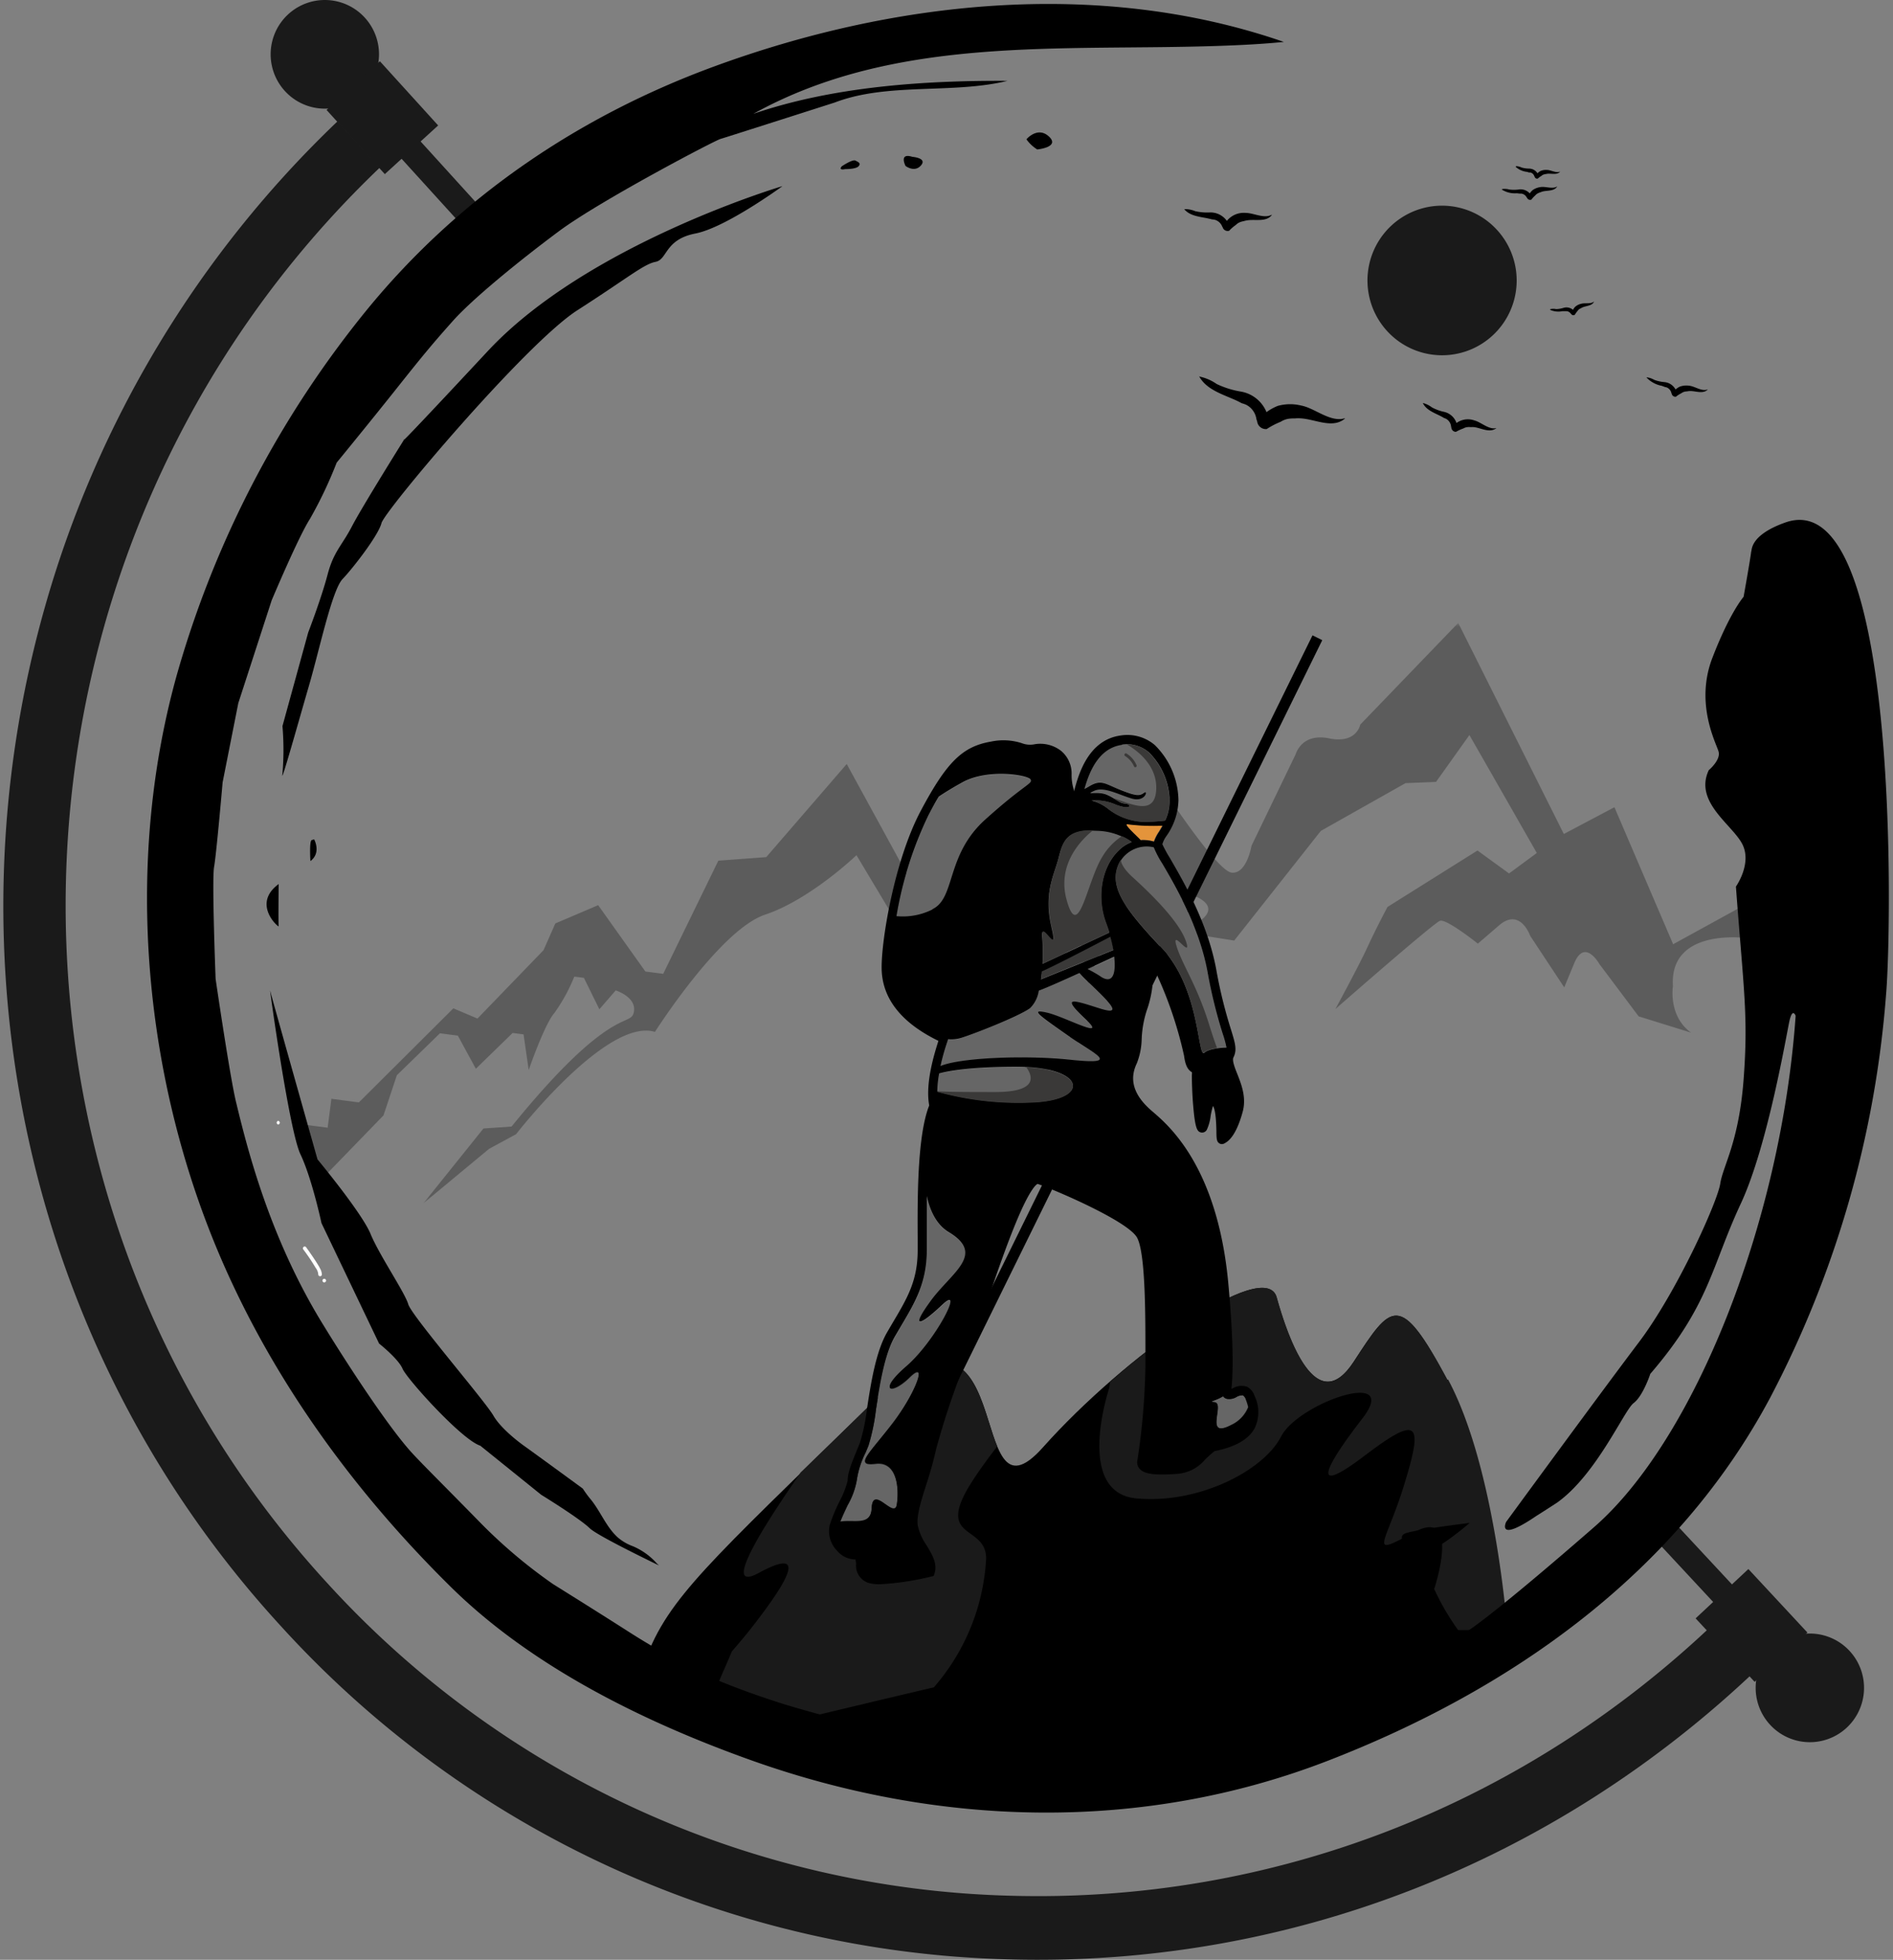 <svg width="346" height="358" fill="none" xmlns="http://www.w3.org/2000/svg"><rect width="100%" height="100%" fill="#808080" stroke="none"/><g opacity=".28"><mask id="a" style="mask-type:luminance" maskUnits="userSpaceOnUse" x="55" y="113" width="265" height="107"><path d="M319.608 113.812H55.266v105.949h264.342V113.812Z" fill="#fff"/></mask><g mask="url(#a)"><path d="m171.253 180.629 10.537-10.523 7.257 8.995 8.415-7.333 1.537 8.824c.183-5.805 10.538-20.874 10.538-20.874l3.866 8.555s1.61-6.502 5.72-4.241c4.11 2.261-.402 4.559-.402 4.559a66.194 66.194 0 0 0-11.758 9.581c-5.11 5.475-13.416 13.212-13.416 13.212l-3.012-.391-15.453 19.114 43.748-39.365 6.757 1.075 15.831-20.031 15.477-8.726 5.586-.233 6.098-8.555 12.318 21.547-5.073 3.74-5.769-4.192-16.453 10.315s-2.012 3.764-3.659 7.333c-1.646 3.568-5.866 11.317-5.866 11.317s17.916-15.693 19.111-16.12c1.196-.428 6.928 4.167 6.928 4.167l3.878-3.336c3.867-3.325 5.684 1.894 5.684 1.894l6.232 9.435 1.854-4.485c1.927-4.534 4.574.22 4.574.22l7.171 9.557 9.574 2.97c-4.208-3.043-3.305-8.482-3.305-8.482-.708-10.828 13.574-8.775 13.574-8.775l.22-6.441-13.758 7.553-10.732-25.03-9.245 4.889-19.307-38.559-17.904 18.577s-.646 3.556-5.684 2.517c-5.037-1.038-6.098 2.848-6.098 2.848l-8.098 16.78s-.878 5.243-3.659 4.889c-2.781-.355-12.708-15.644-12.708-15.644l-4.623 3.239a21.844 21.844 0 0 0-6.818 8.311l-15.757 13.859-2.439-3.19-9.026 8.237-18.953-34.648-14.709 17.013-8.757.647-10.074 20.667-3.256-.415-8.635-12.124-7.83 3.336-2.159 4.889-12.074 12.49-4.403-1.87-17.27 17.184-5.025-.66-.683 5.28-4.622-.599 3.659 9.863 11.171-11.513 2.44-7.333 7.878-7.663 3.27.428 3.292 6.05 6.72-6.539 2 .257.94 6.514s2.866-8.323 4.671-10.389a31.417 31.417 0 0 0 3.659-6.673l1.756.22 2.829 5.745 2.988-3.447s3.916 1.222 3.306 4.009c-.61 2.786-4.135-1.565-22.344 20.862l-5.135.354-10.976 13.664 12-9.948 4.94-2.677s16.551-21.363 25.381-18.687c0 0 11.855-18.65 20.124-21.412 8.269-2.762 16.709-10.865 16.709-10.865l14.635 24.443" fill="#000"/></g></g><path d="M275.331 297.795s-2.11-29.503-10.819-45.757c-8.708-16.255-10.208-13.847-17.074-3.312-6.867 10.534-12.014-4.217-14.112-11.733-2.097-7.516-27.941 10.828-42.687 27.388-14.745 16.561-3.72-35.014-32.198-7.113-28.478 27.902-36.333 34.624-40.455 45.929-1.854 5.084 3.586 3.972 6.562 4.094 10.074.416 9.403 3.581 9.403 3.581s46.029 13.334 52.115 12.222c6.086-1.112 45.516-1.662 56.432-8.971 7.489-5.023 32.857-16.316 32.857-16.316" fill="#000"/><path d="M180.241 284.838c.158-6.477-9.464-3.312-2.695-13.994 1.366-2.175 3.024-4.399 4.72-6.624-3.379-8.09-4.452-25.983-23.856-6.966-4.098 4.009-8.184 7.956-12.111 11.769-.147.428-16.673 23.221-7.66 18.333 9.013-4.889 5.708 1.063-1.353 10.095-1.062 1.356-2.281 2.786-3.525 4.228a226.563 226.563 0 0 1-1.805 4.192c-4.062 9.264 1.354 11.293 1.354 11.293s21.868-5.292 37.381-8.934a38.965 38.965 0 0 0 9.55-23.429M264.553 252.041c-8.709-16.255-10.209-13.847-17.075-3.312-6.867 10.535-12.014-4.217-14.111-11.733-1.598-5.708-16.843 3.471-30.491 15.46 0 .355-.086.721-.122 1.088 0 0-6.452 19.114 4.964 20.178 11.416 1.063 23.27-5.121 26.429-11.293 3.159-6.172 22.088-12.649 14.868-3.312-7.221 9.337-9.465 14.299.451 6.771 9.915-7.529 10.672-6.013 7.208 5.267-3.464 11.281-6.903 13.444 1.805 8.739 8.708-4.706 3.659 10.376 3.659 10.376a44.693 44.693 0 0 0 4.378 7.504h8.989s-2.11-29.503-10.818-45.758" fill="#1A1A1A"/><path d="M227.18 254.872a2.049 2.049 0 0 0-1.22.305 2.514 2.514 0 0 1-1.756.33 1.144 1.144 0 0 1-.683-.476c-1.366.88-2.915.977-1.561 1.1 2.012.183-2.098 6.941 3.22 4.082a6.106 6.106 0 0 0 2.939-3.178 9.12 9.12 0 0 0-.427-1.369 1.49 1.49 0 0 0-.549-.794" fill="#666"/><path d="m239.897 116.061-72.866 148.064 1.783.881 72.866-148.064-1.783-.881Z" fill="#000"/><path d="M173.434 225.193c-2.244-1.344-3.427-3.862-4.025-6.599v9.814c0 5.988-2.098 9.533-4.757 14.006l-1.085 1.845c-1.878 3.251-2.756 8.824-3.464 13.297a36.79 36.79 0 0 1-1.366 6.6l-.512 1.222a16.68 16.68 0 0 0-1.622 5.096 13.88 13.88 0 0 1-1.659 4.51c-.5 1.063-1.012 2.139-1.366 3.08 2.513-.428 5.598.855 5.745-2.444.195-4.461 4.159 2.102 4.598-.685.439-2.786.146-7.981-3.867-7.492-4.012.489-1.219-1.821 3.086-7.333 4.305-5.512 6.549-11.806 3.171-8.481-3.378 3.324-5.964 2.652-.634-1.956 5.33-4.607 10.757-15.179 6.549-11.219-4.207 3.96-5.866 4.412-2.049-.782 3.818-5.195 10.013-8.421 3.269-12.491" fill="#666"/><path d="M208.444 153.442a6.84 6.84 0 0 1 2.439.269c.23-.651.546-1.267.94-1.834.207-.342.426-.696.634-1.087a38.066 38.066 0 0 1-6.233-.233c-1.219-.329 1.22 1.822 2.245 2.885" fill="#E4943B"/><path d="M220.089 192.245a8.376 8.376 0 0 1 4.061-.928 19.459 19.459 0 0 0-.695-2.567 88.405 88.405 0 0 1-2.744-11.219c-1.537-8.335-5.915-15.815-8.269-19.824a16.792 16.792 0 0 1-1.574-2.994 5.665 5.665 0 0 0-6.269 2.799c-2.158 4.216.805 8.335 7.769 15.68 6.965 7.345 6.526 20.056 7.721 19.053Z" fill="#666"/><path d="M202.965 171.023c-2.256 1.223-9.635 5.048-12.513 6.331 0 .514-.098 1.015-.171 1.503 3.452-1.417 10.77-4.363 13.245-5.353a26.155 26.155 0 0 0-.561-2.444" fill="#3A3938"/><path d="M180.089 149.784c7.318-6.576 8.769-6.539 8.245-7.333-.525-.795-7.806-2.017-12.452.55-2.013 1.112-3.379 1.979-4.306 2.603-.585.99-1.219 2.077-1.841 3.312a68.116 68.116 0 0 0-5.891 18.528 11.91 11.91 0 0 0 6.574-1.222c4.28-2.054 2.378-9.778 9.671-16.39M190.567 175.909l12.197-5.707a31.19 31.19 0 0 0-.549-1.613c-1.732-4.522-1.037-10.181 2.342-13.444a6.568 6.568 0 0 1 2.329-1.491 11.704 11.704 0 0 0-6.549-2.078c-5.537-.33-6.098 2.164-6.855 5.109-.756 2.945-2.744 6.428-1.28 12.454 1.463 6.025-2.025-1.662-1.696 1.882.137 1.626.157 3.26.061 4.888ZM204.774 144.23c2.806 1.1 3.501 1.149 4.306.514.805-.636.292 1.809-2.257 1.051s-5.073-2.261-6.89-1.393c-1.818.867.585 0 2.353.708 1.769.709 2.196 1.54 3.367 1.614 1.17.073 1.317 1.32-1.683.22a9.073 9.073 0 0 0-4.452-.77 8.17 8.17 0 0 1 3.061 1.601 11.256 11.256 0 0 0 7.501 2.346 28.087 28.087 0 0 0 2.854-.195 8.299 8.299 0 0 0 .805-3.593 12.772 12.772 0 0 0-3.732-8.824 6.087 6.087 0 0 0-4.989-1.467c-4.463.611-6.098 5.28-6.854 8.054.232-.11.525-.269.89-.489 2.196-1.32 2.891-.44 5.696.672M185.956 194.942c-8.659 0-12.684.782-14.294 1.222a20.194 20.194 0 0 0-.342 3.3 55.63 55.63 0 0 0 17.868 1.931c10.33-.623 9.013-6.465-3.232-6.465M198.805 177.133c.707.366 1.524.831 2.439 1.393 2.305 1.466 2.817-.709 2.439-3.667l-4.878 2.261M198.695 179.248a21.244 21.244 0 0 1-1.427-1.467c-2.903 1.32-5.879 2.652-7.428 3.227a5.762 5.762 0 0 1-1.585 3.202c-2.171 1.54-10.379 4.742-12.55 5.402a5.968 5.968 0 0 1-2.44.256c0 .135-.097.318-.17.538-.281.929-.793 2.53-1.22 4.363 3.598-1.527 15.404-2.016 23.697-1.149 9.489.99 4.72-.88-.524-4.509-5.244-3.63-7.001-4.889-3.659-4.082 3.342.806 11.33 5.218 6.964 1.136s-2.524-3.593 2.305-2.016c4.83 1.576 2.44-.77-1.939-4.889" fill="#666"/><path d="M227.823 253.287a3.131 3.131 0 0 0-2.513.33l-.219.098a.338.338 0 0 0 0-.11c.158-1.736.585-6.38-.574-19.066-1.963-21.461-10.976-29.014-13.867-31.495-3.403-2.872-4.342-5.769-2.854-8.824.551-1.407.849-2.901.878-4.412a19.296 19.296 0 0 1 1.122-5.793 19.91 19.91 0 0 0 .964-6.404v-1.002a72.415 72.415 0 0 1 5.659 16.242c.268 2.017.781 2.554 1.342 2.97h.085c.031.19.031.384 0 .574 0 1.088.061 3.532.244 5.573.354 4.278.756 4.694 1.366 4.889a.972.972 0 0 0 1.134-.501c.35-.775.58-1.6.683-2.444.099-.638.246-1.267.439-1.882.525.782.598 3.47.622 4.534 0 1.54.061 2.016.574 2.322a.88.88 0 0 0 .853 0c.513-.269 2.074-1.039 3.366-5.757.732-2.639-.231-5.059-1-7.002-.487-1.223-.951-2.445-.67-2.983.683-1.368.304-2.578-.44-5.01a85.379 85.379 0 0 1-2.707-11c-1.586-8.628-6.098-16.267-8.464-20.373a23.798 23.798 0 0 1-1.391-2.542 4.994 4.994 0 0 1 .781-1.552 11.778 11.778 0 0 0 2.159-6.466 14.466 14.466 0 0 0-4.318-10.095 7.73 7.73 0 0 0-6.257-1.747c-5.964.819-7.708 7.235-8.452 9.973.006.081.006.163 0 .244a9.013 9.013 0 0 1-.5-3.178 5.37 5.37 0 0 0-1.951-4.253 6.195 6.195 0 0 0-4.964-1.161c-.73.122-1.48.046-2.171-.22a10.958 10.958 0 0 0-5.647-.293c-5.22.892-8.098 3.727-12.855 12.674-4.756 8.946-7.208 23.551-7.135 28.769.074 5.463 3.574 9.912 10.379 13.224-.719 2.261-2.439 7.712-1.683 11.794-2.207 5.536-2.146 17.196-2.11 24.198v2.274c0 5.524-1.89 8.726-4.512 13.138-.354.599-.72 1.222-1.086 1.858-2.049 3.532-2.951 9.276-3.659 13.895a35.743 35.743 0 0 1-1.28 6.221c-.171.44-.342.856-.5 1.222-1.098 2.677-1.757 4.29-1.757 5.732a17.123 17.123 0 0 1-1.487 3.789 30.526 30.526 0 0 0-1.806 4.363 5.125 5.125 0 0 0 1.342 4.644c.409.496.921.896 1.5 1.173.58.276 1.212.422 1.854.428.087.29.132.59.134.892a3.282 3.282 0 0 0 2.281 3.398 7.096 7.096 0 0 0 2.061.244 50.152 50.152 0 0 0 9.391-1.405l.452-.11.146-.452c.585-1.785-.439-3.471-1.427-5.109a10.106 10.106 0 0 1-1.634-3.666c-.244-1.772.573-4.327 1.512-7.333a67.356 67.356 0 0 0 1.842-6.588 145.798 145.798 0 0 1 5.329-15.888c1.537-4.167 3.135-8.469 4.623-12.857 2.073-6.111 3.768-10.669 5.183-13.932 2.196-5.048 3.208-5.708 3.415-5.793 3.086 1.051 16.416 6.746 18.161 9.777 1.524 2.652 1.536 13.627 1.548 19.554v4.168a126.772 126.772 0 0 1-1.451 16.915 1.791 1.791 0 0 0 .39 1.625c.842.978 2.842 1.222 6.66.941a7.322 7.322 0 0 0 5.256-2.566 20.775 20.775 0 0 1 1.781-1.601c3.744-.734 6.208-2.127 7.318-4.156a6.76 6.76 0 0 0 0-5.915 2.857 2.857 0 0 0-.562-1.025 2.818 2.818 0 0 0-.926-.71m-22.759-117.254a6.098 6.098 0 0 1 4.989 1.466 12.75 12.75 0 0 1 3.732 8.824 8.212 8.212 0 0 1-.805 3.581c-.947.125-1.9.194-2.854.208a11.25 11.25 0 0 1-7.501-2.298 8.177 8.177 0 0 0-3.086-1.552 9.07 9.07 0 0 1 4.452.77c3 1.1 2.854-.146 1.683-.22-1.171-.073-1.61-.855-3.366-1.613s-4.159.147-2.354-.709c1.805-.855 4.354.636 6.891 1.393 2.537.758 3.061-1.686 2.256-1.051-.805.636-1.5.587-4.305-.513-2.805-1.1-3.5-1.992-5.696-.672-.366.22-.658.379-.89.489.781-2.775 2.439-7.443 6.854-8.054m7.452 14.763c-.207.392-.427.746-.634 1.088a7.708 7.708 0 0 0-.939 1.833 6.888 6.888 0 0 0-2.439-.269c-.988-1.063-3.501-3.214-2.244-2.884 2.067.248 4.152.325 6.232.232m-20.319 18.479c-1.464-6.025.512-9.508 1.28-12.453.769-2.946 1.318-5.427 6.855-5.097 2.343.01 4.628.734 6.549 2.078a6.69 6.69 0 0 0-2.329 1.479c-3.379 3.238-4.074 8.897-2.342 13.443.183.514.378 1.052.549 1.626l-12.196 5.707a34.523 34.523 0 0 0-.061-4.888c-.366-3.532 3.146 4.143 1.683-1.882m-1.732 8.127c2.878-1.283 10.257-5.145 12.513-6.331.22.819.415 1.662.561 2.445-2.439.989-9.757 3.935-13.245 5.353.073-.489.134-1.003.171-1.504m-20.002-11.28a12.038 12.038 0 0 1-6.574 1.222 68.162 68.162 0 0 1 5.891-18.528c.646-1.222 1.219-2.322 1.841-3.312.927-.623 2.293-1.491 4.306-2.603 4.647-2.567 11.94-1.357 12.452-.55.512.807-.951.77-8.245 7.333-7.293 6.563-5.39 14.336-9.671 16.389m-.256 71.472c-3.818 5.194-2.159 4.754 2.049.782 4.207-3.972-1.22 6.612-6.55 11.219-5.33 4.608-2.744 5.292.634 1.956 3.379-3.337 1.074 2.945-3.171 8.481-4.244 5.537-7.098 7.834-3.085 7.333 4.012-.501 4.305 4.693 3.866 7.492-.439 2.799-4.403-3.776-4.598.685-.146 3.299-3.232 2.016-5.744 2.444.353-.941.865-2.017 1.365-3.08a13.858 13.858 0 0 0 1.659-4.51 16.68 16.68 0 0 1 1.622-5.096l.513-1.222a37.8 37.8 0 0 0 1.378-6.6c.695-4.473 1.573-10.046 3.451-13.297l1.086-1.845c2.659-4.473 4.756-8.018 4.756-14.006v-9.814c.598 2.737 1.781 5.255 4.025 6.599 6.745 4.07.537 7.333-3.269 12.491m19.027-36.249a55.63 55.63 0 0 1-17.868-1.931c.023-1.108.137-2.211.342-3.3 1.61-.452 5.622-1.222 14.294-1.222 12.196 0 13.562 5.842 3.232 6.465m11.501-17.22c-4.879-1.577-6.672-2.066-2.305 2.016 4.366 4.082-3.659-.366-6.964-1.136-3.306-.77-1.537.44 3.659 4.082 5.195 3.642 10.013 5.499.524 4.509-8.294-.867-20.1-.378-23.697 1.149a41.489 41.489 0 0 1 1.219-4.363c.073-.22.134-.403.171-.538a6.178 6.178 0 0 0 2.439-.256c2.171-.66 10.379-3.862 12.538-5.402a5.678 5.678 0 0 0 1.598-3.202c1.549-.575 4.525-1.907 7.427-3.227.342.391.805.88 1.427 1.467 4.367 4.155 6.781 6.502 1.939 4.889m.549-5.696a22.873 22.873 0 0 0-2.439-1.393l4.879-2.261c.341 2.945-.171 5.121-2.44 3.666m3.415-20.837a5.664 5.664 0 0 1 6.269-2.799 17.33 17.33 0 0 0 1.573 2.994c2.354 4.009 6.733 11.489 8.257 19.824a90.098 90.098 0 0 0 2.757 11.219c.288.835.52 1.688.695 2.554-1.22 0-3.232.245-4.061.941-1.22 1.003-.757-11.708-7.721-19.053-6.964-7.345-9.927-11.464-7.769-15.68Zm20.6 102.661c-5.318 2.86-1.22-3.899-3.22-4.082-1.354-.122.195-.22 1.561-1.1.16.239.404.409.683.477a2.525 2.525 0 0 0 1.756-.33 2.043 2.043 0 0 1 1.22-.306c.266.196.459.476.549.794.178.445.32.902.427 1.369a6.105 6.105 0 0 1-2.94 3.178" fill="#000"/><path d="M206.87 153.789a7.986 7.986 0 0 0-1.805-1.039 11.393 11.393 0 0 0-3.525 3.667c-2.866 4.485-4.403 16.022-6.61 7.87-1.781-6.611 2.988-11.146 4.878-12.624-5.037-.147-5.573 2.285-6.317 5.133-.744 2.847-2.745 6.416-1.281 12.441 1.464 6.025-2.049-1.65-1.683 1.882.136 1.626.156 3.26.061 4.889l12.196-5.708c-.171-.574-.366-1.112-.549-1.625-1.732-4.51-1.036-10.168 2.342-13.444a6.708 6.708 0 0 1 2.33-1.479M187.602 194.977c1.135 1.576 2.184 4.46-5.5 4.509-4.403 0-8.038 0-10.782-.134v.11a55.63 55.63 0 0 0 17.868 1.931c9.842-.587 9.098-5.915-1.586-6.416ZM210.079 150.11a28.088 28.088 0 0 0 2.854-.196 8.298 8.298 0 0 0 .804-3.593 12.768 12.768 0 0 0-3.732-8.824 6.004 6.004 0 0 0-4.073-1.528c1.744 1.002 5.695 3.801 5.391 8.396-.305 4.596-4.306 2.591-7.757 1.467.591.49 1.303.811 2.061.929 1.22.073 1.317 1.32-1.683.22a9.095 9.095 0 0 0-4.452-.77 8.172 8.172 0 0 1 3.086 1.601 11.255 11.255 0 0 0 7.501 2.346" fill="#3A3938"/><path d="M207.724 139.758a4.609 4.609 0 0 0-1.854-2.126.269.269 0 0 0-.268.452 4.211 4.211 0 0 1 1.683 1.943.26.26 0 0 0 .354.085.252.252 0 0 0 .12-.26.25.25 0 0 0-.035-.094ZM220.089 192.241a5.183 5.183 0 0 1 2.366-.783c-.403-1.063-.866-2.444-1.378-4.069-2.305-7.492-4.879-10.914-6.013-14.495-1.134-3.581 2.781 2.444 1.756-.782-1.024-3.227-5.183-7.688-9.83-11.904-1.525-1.393-2.073-2.444-2.134-3.153l-.257.452c-2.158 4.216.805 8.335 7.769 15.68 6.965 7.345 6.526 20.056 7.721 19.054Z" fill="#3A3938"/><path d="m76.714 25.66-3.472 3.168 11.225 12.353 3.472-3.168L76.714 25.66Z" fill="#1A1A1A"/><path d="M58.416 231.536c-.244-.415-.5-.831-.756-1.222a67.71 67.71 0 0 0-1.683-2.444.333.333 0 0 0-.2-.155.332.332 0 0 0-.251.033.356.356 0 0 0-.122.452 35.68 35.68 0 0 1 1.585 2.261c.232.366.476.745.695 1.124a2.3 2.3 0 0 1 .488 1.222.331.331 0 0 0 .33.33.328.328 0 0 0 .329-.33 2.448 2.448 0 0 0-.415-1.222M59.267 233.602a.328.328 0 0 0-.33.33.33.33 0 0 0 .33.329.328.328 0 0 0 .33-.329.331.331 0 0 0-.33-.33ZM50.856 204.75a.344.344 0 0 0-.278.336.34.34 0 0 0 .278.336.344.344 0 0 0 .278-.336.34.34 0 0 0-.278-.336Z" fill="#fff"/><path d="M274.627 34.532a3.19 3.19 0 0 1 1.22.086c.575.08 1.157.08 1.732 0a2.265 2.265 0 0 1 2.049.733.106.106 0 0 1 0-.06c.152-.212.328-.405.524-.575a3.29 3.29 0 0 1 1.488-.55c.915-.135 2.196.44 3-.135-.524.941-1.829.721-2.744.966l-.427.159a2.14 2.14 0 0 0-.426.183c-.157.09-.297.205-.415.342a5.476 5.476 0 0 0-.72.782.596.596 0 0 1-.719-.195.808.808 0 0 0-.147-.208 1.3 1.3 0 0 0-.963-.697h-.317l-.525-.06a4.443 4.443 0 0 1-2.768-.697" fill="#000"/><path d="M277.216 51.234c0 2.702-.799 5.344-2.298 7.591a13.642 13.642 0 0 1-6.119 5.033 13.609 13.609 0 0 1-14.86-2.962 13.671 13.671 0 0 1-3.732-6.996 13.692 13.692 0 0 1 .776-7.895 13.66 13.66 0 0 1 5.022-6.132 13.619 13.619 0 0 1 7.576-2.303 13.632 13.632 0 0 1 9.638 4.006 13.69 13.69 0 0 1 3.997 9.658Z" fill="#1A1A1A"/><path d="M219.208 68.783c1.144.234 2.227.7 3.184 1.37a16.639 16.639 0 0 0 4.488 1.392 6.207 6.207 0 0 1 4.61 3.74l.171-.122a9.663 9.663 0 0 1 1.878-1.014 8.423 8.423 0 0 1 4.305-.062c2.44.453 5.269 3.068 7.855 2.347a.348.348 0 0 1 .158 0c-2.219 1.931-5.366.195-7.964 0a6.855 6.855 0 0 0-1.219 0 7.228 7.228 0 0 0-1.22.073 3.886 3.886 0 0 0-1.39.55c-.888.354-1.738.797-2.537 1.32a1.608 1.608 0 0 1-1.683-1.112 4.509 4.509 0 0 0-.195-.684 3.515 3.515 0 0 0-1.854-2.628 5.14 5.14 0 0 0-.83-.293 15.59 15.59 0 0 0-1.293-.636c-2.439-1.075-5.22-1.93-6.5-4.29h.073M260.107 73.625c.578.155 1.12.42 1.598.782a8.198 8.198 0 0 0 2.256.831 3.142 3.142 0 0 1 2.256 2.029l.098-.061a3.517 3.517 0 0 1 3.171-.403c1.219.305 2.622 1.71 3.951 1.405h.074c-1.22.941-2.732 0-4.062-.183a5.407 5.407 0 0 0-.634 0 2.744 2.744 0 0 0-.634 0 1.94 1.94 0 0 0-.72.244c-.46.163-.905.368-1.329.611a.817.817 0 0 1-.829-.61l-.074-.355a1.83 1.83 0 0 0-.89-1.394 2.424 2.424 0 0 0-.415-.17c-.207-.135-.427-.245-.634-.355-1.219-.611-2.622-1.124-3.22-2.359l.037-.012ZM301.007 68.938c.478.053.939.207 1.354.452a7.08 7.08 0 0 0 1.878.415 2.57 2.57 0 0 1 2.037 1.381.126.126 0 0 1 0-.06c.228-.193.477-.357.744-.49a3.565 3.565 0 0 1 1.756-.17c1.025.11 2.269 1.075 3.306.684h.06c-.841.867-2.183.268-3.256.28a3.457 3.457 0 0 0-.512.062 2.583 2.583 0 0 0-.512.073 1.634 1.634 0 0 0-.549.269 5.377 5.377 0 0 0-.988.635.694.694 0 0 1-.732-.403 2.356 2.356 0 0 0-.098-.269 1.473 1.473 0 0 0-.853-1.026l-.354-.086-.549-.208a5.118 5.118 0 0 1-2.817-1.54M216.492 38.196a5.02 5.02 0 0 1 1.964.378 9.632 9.632 0 0 0 2.707.233 3.655 3.655 0 0 1 3.074 1.54l.073-.074a3.96 3.96 0 0 1 3.366-1.38c1.452 0 3.342 1.087 4.72.354h.086c-1.013 1.368-3.001.77-4.489 1.002a4.56 4.56 0 0 0-.707.159 3.034 3.034 0 0 0-.683.195c-.27.114-.514.28-.72.49a7.387 7.387 0 0 0-1.219 1.062.962.962 0 0 1-1.098-.427 2.523 2.523 0 0 0-.183-.367 2.046 2.046 0 0 0-1.378-1.222 3.286 3.286 0 0 0-.5-.061c-.268-.086-.537-.135-.805-.196-1.5-.305-3.196-.452-4.196-1.613M283.402 56.464a2.436 2.436 0 0 1 1.025 0 5.077 5.077 0 0 0 1.366-.233 1.85 1.85 0 0 1 1.719.367c.096-.185.215-.358.354-.513a2.437 2.437 0 0 1 1.122-.587c.708-.22 1.805.098 2.378-.428-.329.807-1.39.77-2.097 1.076a1.558 1.558 0 0 0-.317.17 2.132 2.132 0 0 0-.33.172c-.11.098-.208.209-.292.33a4.588 4.588 0 0 0-.488.684.476.476 0 0 1-.598-.06.759.759 0 0 0-.134-.147 1.05 1.05 0 0 0-.842-.453h-.683a3.65 3.65 0 0 1-2.28-.256M277.113 30.36c.347.006.689.09 1 .244.449.126.912.192 1.378.195a1.812 1.812 0 0 1 1.525.856c.15-.15.318-.282.5-.391a2.435 2.435 0 0 1 1.22-.22c.744 0 1.683.635 2.439.293-.561.672-1.561.33-2.33.403l-.353.062a1.668 1.668 0 0 0-.354.085.937.937 0 0 0-.378.232c-.246.141-.475.31-.683.501a.452.452 0 0 1-.537-.244l-.097-.183a1.031 1.031 0 0 0-.671-.673.791.791 0 0 0-.256 0l-.403-.122a3.652 3.652 0 0 1-2.097-.94l.097-.099Z" fill="#000"/><path d="m305.27 277.291-3.434 3.209 11.37 12.219 3.435-3.209-11.371-12.219ZM322.257 303.314a9.906 9.906 0 0 1 4.222-3.912 9.88 9.88 0 0 1 5.679-.902 9.897 9.897 0 0 1 5.222 2.411 9.934 9.934 0 0 1 2.779 10.67 9.925 9.925 0 0 1-3.38 4.662 9.897 9.897 0 0 1-5.394 1.994 9.895 9.895 0 0 1-5.591-1.345 9.936 9.936 0 0 1-3.537-13.578Z" fill="#1A1A1A"/><path d="m319.566 286.624-9.644 9.009 10.786 11.595 9.644-9.009-10.786-11.595Z" fill="#1A1A1A"/><path d="M8.181 110.986a196.537 196.537 0 0 1 53.505-88.814l7.733 8.445C-3.186 99.901-7.528 215.872 59.772 289.14a175.224 175.224 0 0 0 56.618 41.349 174.89 174.89 0 0 0 68.26 15.811c47.919 1.357 93.679-16.377 128.854-49.937l7.769 8.457c-37.419 35.699-86.094 54.557-137.063 53.103a185.926 185.926 0 0 1-72.588-16.814 186.27 186.27 0 0 1-60.205-43.976C4.217 245.802-9.845 174.612 8.181 110.986ZM67.863 15.032a9.911 9.911 0 0 1-4.263 3.866 9.886 9.886 0 0 1-10.885-1.627 9.943 9.943 0 0 1-2.665-10.7 9.923 9.923 0 0 1 3.43-4.624 9.89 9.89 0 0 1 10.992-.53 9.922 9.922 0 0 1 4.509 6.104 9.942 9.942 0 0 1-1.118 7.511Z" fill="#1A1A1A"/><path d="m69.437 11.193-9.75 8.893 10.649 11.722 9.75-8.893-10.649-11.722Z" fill="#1A1A1A"/><path d="M320.119 100.676c.22-2.628 3.598-4.302 6.098-5.194 21.112-7.712 19.514 74.331 18.539 85.868a189.368 189.368 0 0 1-21.137 73.843c-17.148 32.241-47.468 53.494-80.849 66.424-33.942 13.151-71.007 12.136-105.083.074-19.515-6.918-40.334-17.037-55.347-31.862-17.27-17.025-31.93-36.958-41.7-59.372-14.33-32.889-18.05-72.022-8.415-106.829a185.803 185.803 0 0 1 34.857-67.06c16.782-20.508 38.675-35.308 63.25-44.352C163.335.068 200.973-3.99 234.659 7.658c-3.902.39-7.842.586-11.769.72-28.856 1.015-59.091-2.04-85.203 12.418 14.538-4.974 31.112-6.111 46.455-6.025-10.025 2.444-21.88.256-31.539 3.947 0 0-19.697 6.306-20.905 6.66-1.207.355-22.136 11.355-29.564 16.879-7.427 5.524-15.806 12.393-19.319 16.328-3.512 3.935-5.293 6.05-10.147 12.16-4.854 6.111-11.135 13.774-11.135 13.774a77.449 77.449 0 0 1-4.879 10.266c-2.134 3.312-7 14.886-7 14.886l-6.099 18.772-2.866 14.471s-1.134 13.089-1.56 15.448c-.428 2.358.28 20.459.28 20.459s2.5 17.11 3.659 22.182c2 8.298 6.098 25.042 16.135 41.211 2.988 4.888 10.72 17.037 15.575 22.61 1.561 1.808 6.257 6.428 12.99 13.309a93.107 93.107 0 0 0 13.342 11.256s8.147 5.072 13.855 8.726c5.708 3.654 11.416 6.588 11.416 6.588s4.878 2.786 16.855 6.587a212.719 212.719 0 0 0 25.71 6.111s9.83.978 14.708 1.149c8.709.293 12.563 1.136 20.124-.147 1.684-.281 8.66-.917 12.428-1.577 3.769-.66 19.99-2.273 43.98-14.445l8.282-4.584s4.293-2.627 22.856-18.796c18.294-15.888 34.222-55.608 36.881-93.434 0 0-.573-1.626-1.146 1.002s-3.976 22.757-8.855 33.255c-5.451 11.671-5.744 18.589-16.562 31.14 0 0-1.33 4.058-3.049 5.341-1.72 1.284-6.708 12.931-13.904 18.125-.159.122-3.659 2.371-3.805 2.444-7.452 5.084-5.599 1.149-5.599 1.149s17.307-23.637 24.259-32.815c6.952-9.178 14.379-25.665 14.879-28.977.5-3.312 3.415-7.529 4.281-19.176.866-11.647 0-16.096-1.414-35.1 0 0 3.024-4.253 1.134-7.822-1.891-3.569-8.818-7.663-6.098-13.444 0 0 2.232-1.857 1.792-3.397-.439-1.54-4.354-8.751-1.134-17.111 3.22-8.359 5.708-11.158 5.708-11.158s1.22-6.783 1.39-8.274" fill="#000"/><path d="M187.609 25.447s2.037-2.444 4.123-.501c2.085 1.943-2.147 2.359-2.147 2.359a7.001 7.001 0 0 1-1.976-1.858ZM166.686 28.642s2.842.184 1.659 1.565c-1.183 1.38-2.83.11-2.83.11s-1.28-2.445 1.22-1.675M153.922 30.34s1.902-1.284 2.439-1.003c.536.281 1.061.489.561 1.039-.5.55-2.439.513-2.439.513s-1.366.318-.586-.55M268.623 278.203s-5.11 4.412-7.549 5.121c-2.44.709-6.635-2.518-4.001-3.288 2.635-.77 11.55-1.833 11.55-1.833ZM120.121 285.675a12.201 12.201 0 0 0-4.464-3.226 8.888 8.888 0 0 1-2.781-1.638c-2.085-1.906-3.11-4.705-4.878-6.88a19.287 19.287 0 0 1-1.464-1.993c-5.829-4.277-10.574-7.699-10.574-7.699s-4.195-2.897-5.78-5.647c-1.586-2.749-14.966-18.246-15.563-20.348-.598-2.103-5.318-9.008-6.891-12.845-1.574-3.838-9.696-13.615-9.696-13.615s-8.538-30.2-8.66-30.835c-.122-.636 3.452 25.519 5.55 29.918 2.097 4.4 3.841 12.564 3.841 12.564l10.526 21.999s3.525 2.786 4.293 4.607c.768 1.821 10.794 12.967 14.209 14.055l11.123 8.959s7.025 4.314 8.866 6.11c1.098 1.076 7.562 4.327 12.648 6.796l-.305-.306M50.936 161.492s-.086 7.333 0 7.7c.085.366-5.013-4.021 0-7.7ZM57.42 153.328s1.354 2.444-.682 3.972c0 0-.232-3.666.231-3.837l.452-.135ZM143.027 33.997s-35.589 10.535-53.859 30.126c-18.27 19.59-15.233 16.059-15.233 16.059S66.24 92.477 64.337 96.13c-1.903 3.654-3.342 4.571-4.477 8.885-1.134 4.314-3.524 10.511-3.524 10.511l-4.708 17.11c.245 2.887.245 5.79 0 8.677-.463 2.701 3.013-9.777 4.879-16.181 1.866-6.404 4.183-17.343 6.098-19.347 1.914-2.004 6.561-7.993 7.122-10.23.561-2.236 26.296-32.778 35.797-38.876 9.5-6.099 12.123-8.42 14.306-8.849 2.183-.427 1.659-4.082 7.257-5.17 5.598-1.087 15.952-8.677 15.952-8.677" fill="#000"/></svg>